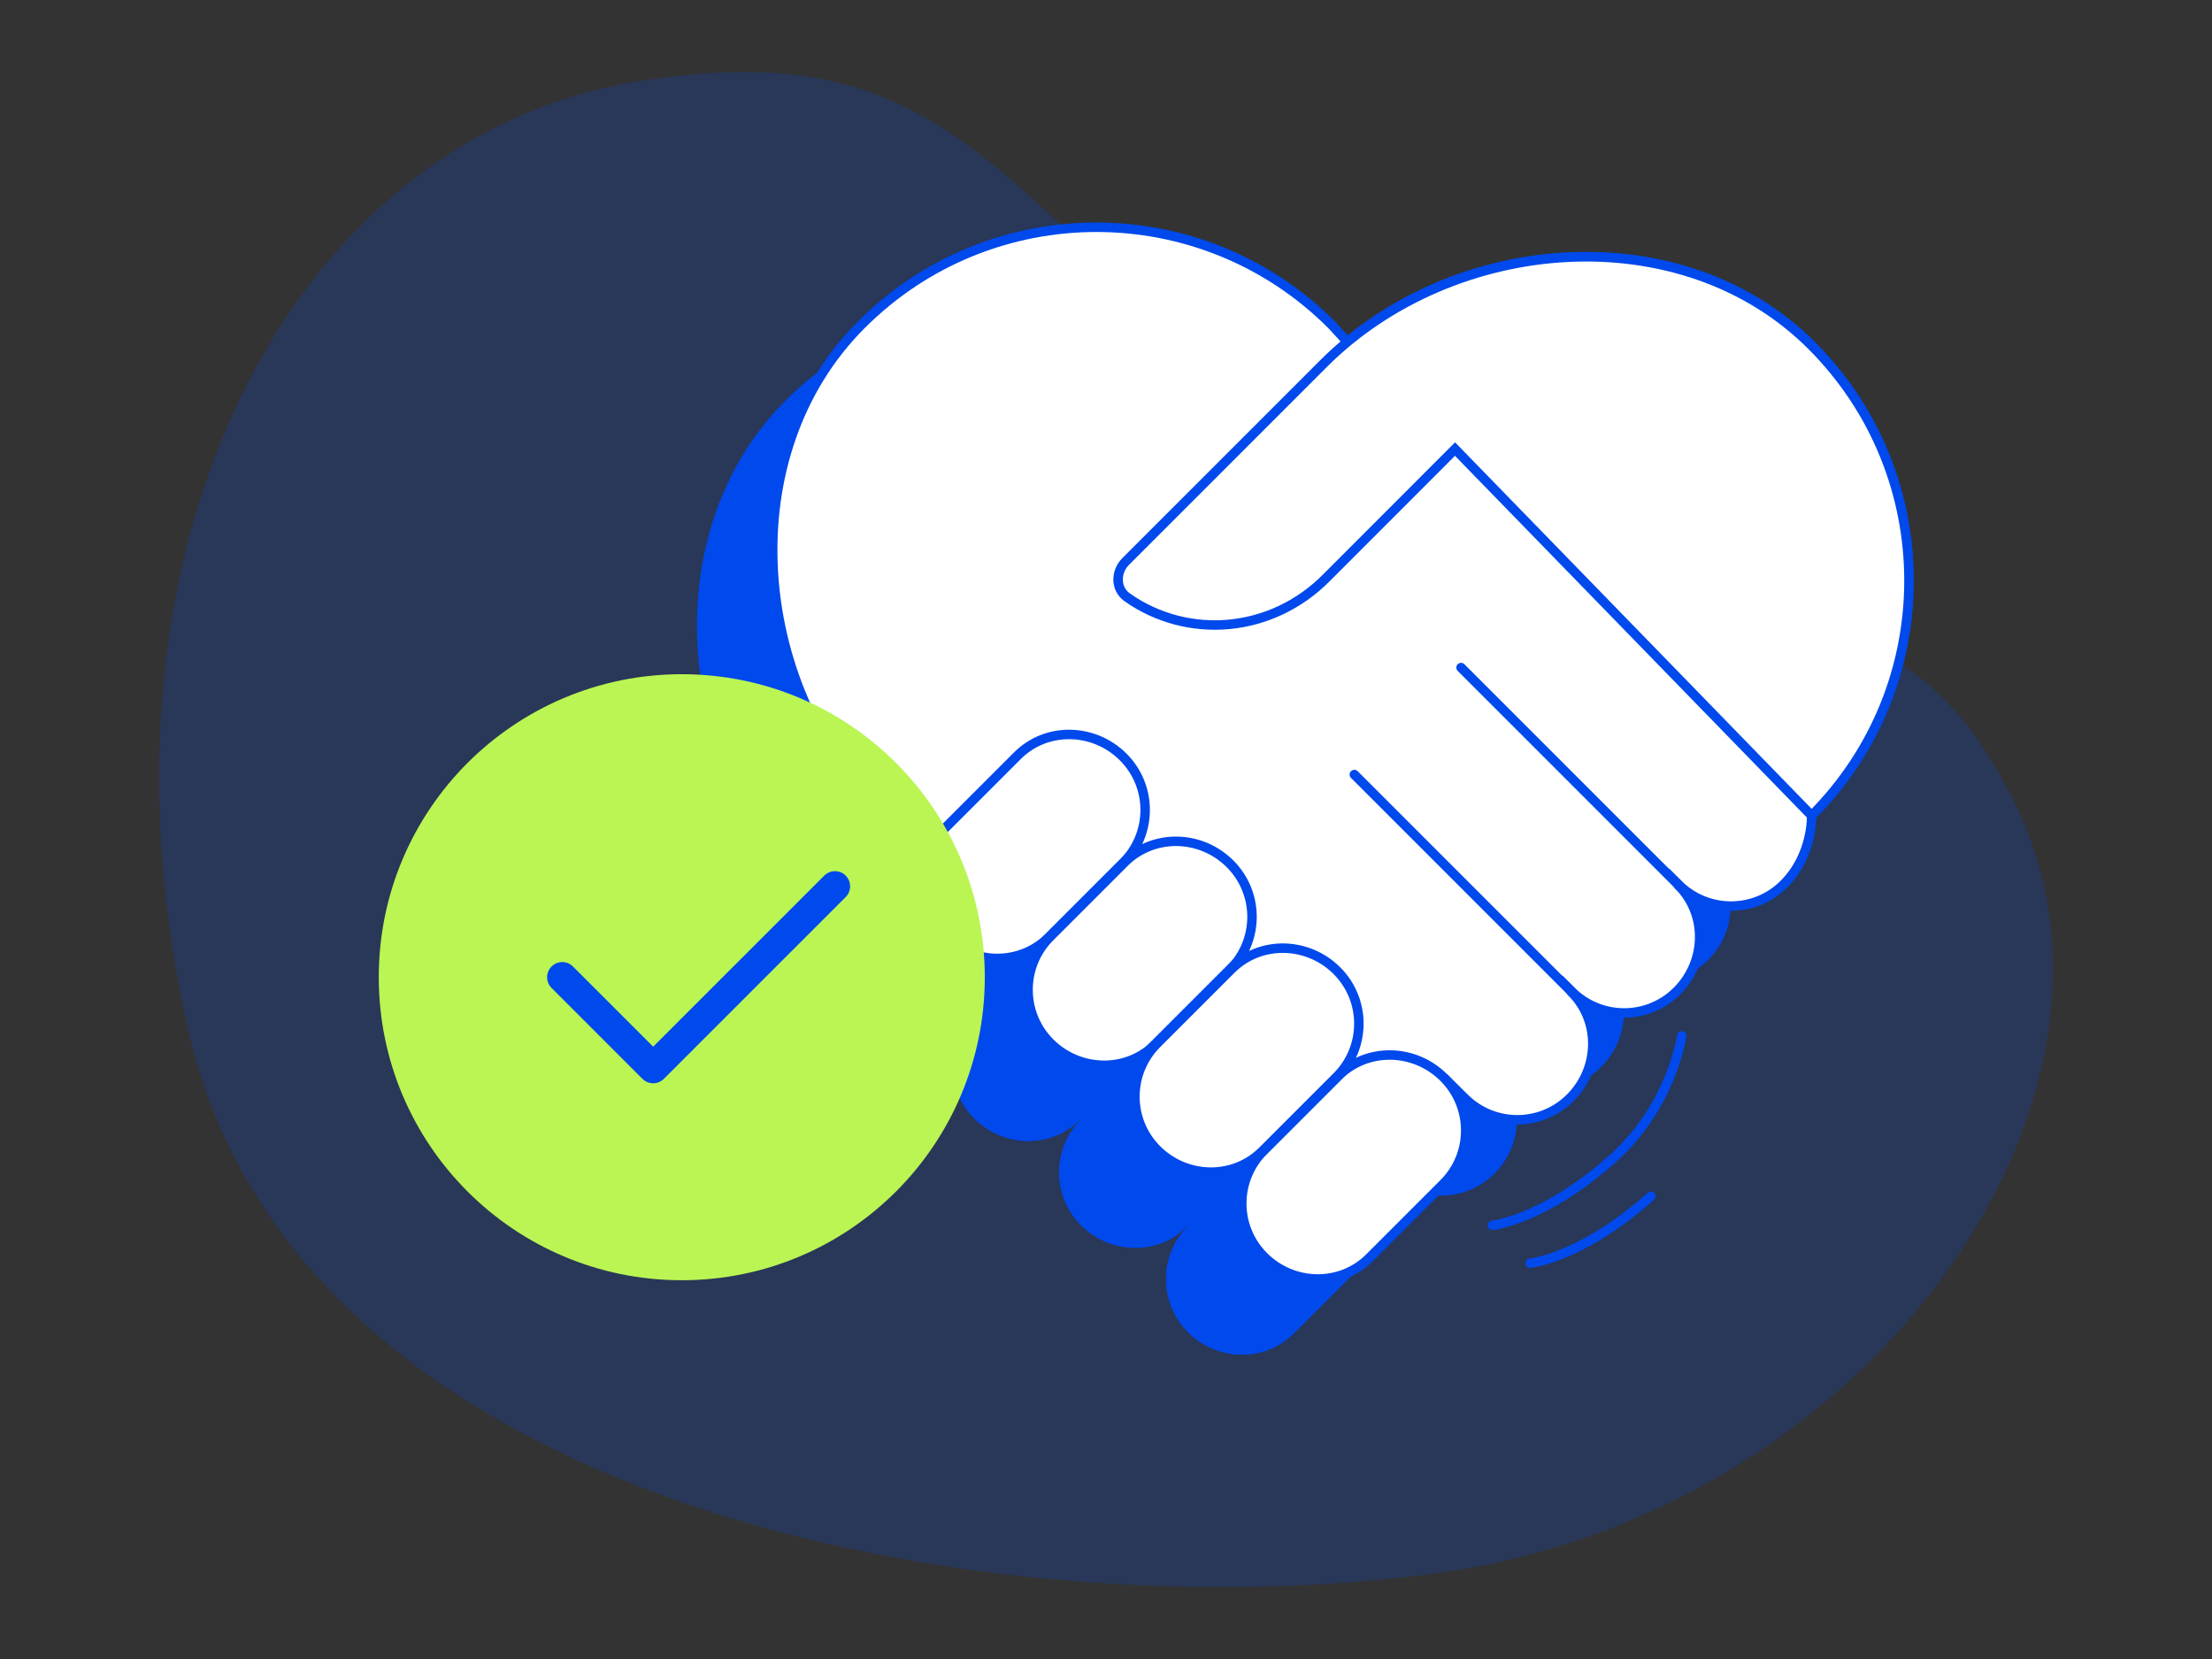 <?xml version="1.0" encoding="UTF-8"?>
<svg xmlns="http://www.w3.org/2000/svg" width="1168" height="876" viewBox="0 0 1168 876" fill="none">
  <rect x="0" y="0" width="1168" height="876" fill="#333333" stroke="none"/>
  <path d="M1065.43 427.293C1138.81 582.037 986.381 801.385 755.599 831.165C524.818 860.945 156.013 798.536 98.909 542.156C41.806 285.776 154.672 72.87 336.127 43.062C517.582 13.254 528.344 119.574 709.065 244.455C889.786 369.337 992.044 272.549 1065.43 427.293Z" fill="#0049EC" fill-opacity="0.2"></path>
  <path d="M424.435 469.162C355.896 400.623 346.334 279.94 414.87 211.405C483.408 142.865 594.529 142.866 663.067 211.405L671.447 220.492C741.388 162.575 852.088 157.896 916.596 222.402C985.134 290.941 985.134 402.062 916.596 470.599L913.443 472.374C915.281 484.542 911.354 497.479 901.963 506.865C886.531 522.301 861.506 522.297 846.073 506.864L846.217 507.397C861.652 522.835 860.977 547.855 845.543 563.288C830.108 578.724 805.085 578.721 789.653 563.287L789.796 563.82C805.232 579.255 804.556 604.28 789.123 619.71C773.688 635.144 748.663 635.141 733.23 619.71L722.372 608.934C737.808 624.368 737.805 649.389 722.372 664.822L683.159 704.037C667.725 719.471 642.7 718.797 627.267 703.363C611.832 687.928 611.838 662.907 627.268 647.473L626.736 647.615C611.3 663.049 586.278 662.376 570.847 646.942C555.409 631.508 555.414 606.484 570.847 591.051L570.316 591.195C554.88 606.629 529.857 605.953 514.422 590.52C498.989 575.085 498.994 550.064 514.424 534.631L513.892 534.772C498.457 550.205 473.434 549.534 458.002 534.099C446.338 522.435 443.49 505.295 449.455 490.956L424.435 469.162Z" fill="#0049EC"></path>
  <path d="M627.262 703.425C642.695 718.859 667.719 719.534 683.154 704.1L722.367 664.884C737.8 649.451 737.803 624.431 722.367 608.996C706.937 593.562 681.912 592.887 666.477 608.322L627.263 647.536C611.833 662.97 611.827 687.991 627.262 703.425Z" fill="#0049EC"></path>
  <path d="M570.841 647.005C586.273 662.439 611.295 663.112 626.731 647.678L665.947 608.465C681.378 593.031 681.381 568.007 665.947 552.572C650.517 537.141 625.492 536.466 610.054 551.901L570.841 591.114C555.408 606.547 555.404 631.57 570.841 647.005Z" fill="#0049EC"></path>
  <path d="M514.417 590.583C529.852 606.015 554.875 606.691 570.311 591.257L609.524 552.043C624.957 536.61 624.961 511.587 609.524 496.152C594.094 480.718 569.069 480.042 553.634 495.479L514.418 534.694C498.988 550.127 498.984 575.147 514.417 590.583Z" fill="#0049EC"></path>
  <path d="M457.996 534.162C473.429 549.596 498.452 550.268 513.886 534.834L553.102 495.62C568.534 480.189 568.538 455.164 553.104 439.731C537.669 424.296 512.649 423.622 497.211 439.055L457.998 478.271C442.565 493.704 442.562 518.727 457.996 534.162Z" fill="#0049EC"></path>
  <path d="M660.69 344.784L728.292 277.124L916.59 470.661C985.129 402.124 985.129 291.003 916.59 222.465C848.074 153.949 727.446 163.485 658.896 231.964L554.425 336.436C548.933 341.928 548.879 350.959 555.23 355.43C587.013 377.8 631.317 374.632 660.69 344.784Z" fill="#0049EC"></path>
  <path d="M464.435 429.162C395.896 360.623 386.334 239.94 454.87 171.405C523.408 102.865 634.529 102.866 703.067 171.405L711.447 180.492C781.388 122.575 892.088 117.896 956.596 182.402C1025.13 250.941 1025.13 362.062 956.596 430.599C956.596 430.599 957.394 451.429 941.963 466.865C926.531 482.301 901.506 482.297 886.073 466.864L886.217 467.397C901.652 482.835 900.977 507.855 885.543 523.288C870.108 538.725 845.085 538.722 829.653 523.287L829.796 523.82C845.232 539.255 844.556 564.28 829.123 579.71C813.688 595.144 788.663 595.141 773.23 579.71L762.372 568.934C777.808 584.368 777.805 609.389 762.372 624.822L723.159 664.037C707.725 679.472 682.7 678.797 667.267 663.363C651.832 647.928 651.838 622.908 667.268 607.473L666.736 607.615C651.3 623.049 626.278 622.376 610.847 606.942C595.409 591.508 595.414 566.484 610.847 551.051L610.316 551.195C594.88 566.629 569.857 565.953 554.422 550.52C538.989 535.085 538.994 510.064 554.424 494.631L553.892 494.772C538.457 510.205 513.434 509.534 498.002 494.099C486.338 482.435 483.49 465.295 489.455 450.956L464.435 429.162Z" fill="white" stroke="#0049EC" stroke-width="5"></path>
  <path d="M667.262 663.425C682.695 678.859 707.719 679.534 723.154 664.1L762.367 624.884C777.8 609.451 777.803 584.431 762.367 568.996C746.937 553.562 721.912 552.887 706.477 568.322L667.263 607.536C651.833 622.97 651.827 647.991 667.262 663.425Z" fill="white"></path>
  <path d="M610.841 607.005C626.273 622.439 651.295 623.112 666.731 607.678L705.947 568.465C721.378 553.031 721.381 528.007 705.947 512.572C690.517 497.141 665.492 496.466 650.054 511.901L610.841 551.114C595.408 566.547 595.404 591.57 610.841 607.005Z" fill="white"></path>
  <path d="M554.417 550.583C569.852 566.015 594.875 566.691 610.311 551.257L649.524 512.043C664.957 496.61 664.961 471.587 649.524 456.152C634.094 440.718 609.069 440.042 593.634 455.479L554.418 494.694C538.988 510.127 538.984 535.147 554.417 550.583Z" fill="white"></path>
  <path d="M497.996 494.162C513.429 509.596 538.452 510.268 553.886 494.835L593.102 455.62C608.534 440.189 608.538 415.164 593.104 399.731C577.669 384.296 552.649 383.622 537.211 399.055L497.998 438.271C482.565 453.704 482.562 478.727 497.996 494.162Z" fill="white"></path>
  <path d="M700.69 304.784L768.292 237.124L956.59 430.661C1025.13 362.124 1025.13 251.003 956.59 182.465C888.074 113.95 767.446 123.485 698.896 191.964L698.83 192.03L594.425 296.436C588.933 301.928 588.879 310.959 595.23 315.43C627.013 337.8 671.317 334.632 700.69 304.784Z" fill="white"></path>
  <path d="M699.147 191.713L594.425 296.436C588.933 301.928 588.879 310.959 595.23 315.43C627.013 337.8 671.317 334.632 700.69 304.784L768.292 237.124L956.59 430.661C1025.13 362.124 1025.13 251.003 956.59 182.465C888.052 113.928 767.369 123.491 698.83 192.03M723.154 664.1C707.719 679.534 682.695 678.859 667.262 663.425C651.827 647.991 651.833 622.97 667.263 607.536L706.477 568.322C721.912 552.887 746.937 553.562 762.367 568.996C777.803 584.431 777.8 609.451 762.367 624.884L723.154 664.1ZM666.731 607.678C651.295 623.112 626.273 622.439 610.841 607.005C595.404 591.57 595.408 566.547 610.841 551.114L650.054 511.901C665.492 496.466 690.517 497.141 705.947 512.572C721.381 528.007 721.378 553.031 705.947 568.465L666.731 607.678ZM610.311 551.257C594.875 566.691 569.852 566.015 554.417 550.583C538.984 535.147 538.988 510.127 554.418 494.694L593.634 455.479C609.069 440.042 634.094 440.718 649.524 456.152C664.961 471.587 664.957 496.61 649.524 512.043L610.311 551.257ZM553.886 494.835C538.452 510.268 513.429 509.596 497.996 494.162C482.562 478.727 482.565 453.704 497.998 438.271L537.211 399.055C552.649 383.622 577.669 384.296 593.104 399.731C608.538 415.164 608.534 440.189 593.102 455.62L553.886 494.835Z" stroke="#0049EC" stroke-width="5" stroke-linecap="round"></path>
  <path d="M663 611.719L709.406 565.312" stroke="#0049EC" stroke-width="5" stroke-linecap="round"></path>
  <path d="M606.75 554.531L653.156 508.125" stroke="#0049EC" stroke-width="5" stroke-linecap="round"></path>
  <path d="M550.5 498.281L596.906 451.875" stroke="#0049EC" stroke-width="5" stroke-linecap="round"></path>
  <path d="M771.469 352.495L888.14 469.168" stroke="#0049EC" stroke-width="5" stroke-linecap="round"></path>
  <path d="M715.125 408.987L831.797 525.66" stroke="#0049EC" stroke-width="5" stroke-linecap="round"></path>
  <path fill-rule="evenodd" clip-rule="evenodd" d="M888.349 544.524C889.716 544.717 890.668 545.981 890.476 547.348L888 547C890.476 547.348 890.476 547.35 890.475 547.351L890.475 547.354L890.474 547.362L890.47 547.389C890.467 547.412 890.462 547.443 890.456 547.484C890.444 547.564 890.426 547.679 890.401 547.827C890.352 548.124 890.278 548.554 890.172 549.106C889.962 550.21 889.628 551.804 889.129 553.798C888.133 557.783 886.477 563.373 883.833 569.844C878.547 582.778 869.283 599.296 853.37 613.525C834.877 630.062 818.713 639.046 807.102 643.9C801.299 646.326 796.64 647.718 793.402 648.506C791.784 648.9 790.521 649.143 789.65 649.288C789.214 649.361 788.876 649.41 788.64 649.441C788.522 649.456 788.429 649.468 788.363 649.475C788.329 649.479 788.303 649.482 788.283 649.484L788.257 649.487L788.245 649.488C788.243 649.488 788.242 649.488 788 647L788.242 649.488C786.868 649.622 785.645 648.616 785.512 647.242C785.378 645.869 786.382 644.648 787.754 644.512C787.754 644.512 787.754 644.512 787.754 644.512C787.754 644.512 787.755 644.512 787.756 644.512L787.757 644.512L787.796 644.507C787.834 644.503 787.898 644.495 787.988 644.484C788.167 644.46 788.448 644.42 788.825 644.357C789.58 644.231 790.723 644.012 792.22 643.648C795.213 642.919 799.622 641.608 805.174 639.287C816.272 634.647 831.961 625.962 850.037 609.798C865.236 596.208 874.12 580.395 879.204 567.953C881.745 561.736 883.331 556.377 884.279 552.585C884.752 550.69 885.066 549.188 885.261 548.169C885.358 547.66 885.425 547.271 885.468 547.014C885.489 546.886 885.504 546.791 885.513 546.73L885.523 546.664L885.525 546.652C885.525 546.651 885.525 546.65 885.525 546.65C885.718 545.283 886.982 544.332 888.349 544.524Z" fill="#0049EC"></path>
  <path fill-rule="evenodd" clip-rule="evenodd" d="M873.567 629.996C874.487 631.025 874.399 632.605 873.37 633.526C854.876 650.063 838.713 659.047 827.102 663.901C821.299 666.327 816.639 667.719 813.402 668.507C811.783 668.901 810.521 669.143 809.649 669.289C809.213 669.362 808.875 669.411 808.639 669.442C808.521 669.457 808.429 669.468 808.362 669.476C808.346 669.478 808.331 669.479 808.318 669.481C808.304 669.482 808.292 669.484 808.282 669.485L808.257 669.487L808.248 669.488L808.244 669.489C808.243 669.489 808.241 669.489 808 667.001L808.241 669.489C806.867 669.622 805.645 668.617 805.511 667.242C805.378 665.869 806.382 664.647 807.755 664.512L807.757 664.512L807.795 664.508C807.833 664.504 807.898 664.496 807.987 664.484C808.167 664.461 808.447 664.421 808.825 664.358C809.58 664.231 810.723 664.013 812.219 663.648C815.212 662.92 819.622 661.609 825.173 659.288C836.272 654.648 851.96 645.963 870.037 629.799C871.066 628.878 872.647 628.967 873.567 629.996Z" fill="#0049EC"></path>
  <circle cx="360" cy="516" r="160" fill="#BAF554"></circle>
  <path d="M296.889 516L344.889 564L440.889 468" stroke="#0049EC" stroke-width="16" stroke-linecap="round" stroke-linejoin="round"></path>
</svg>
